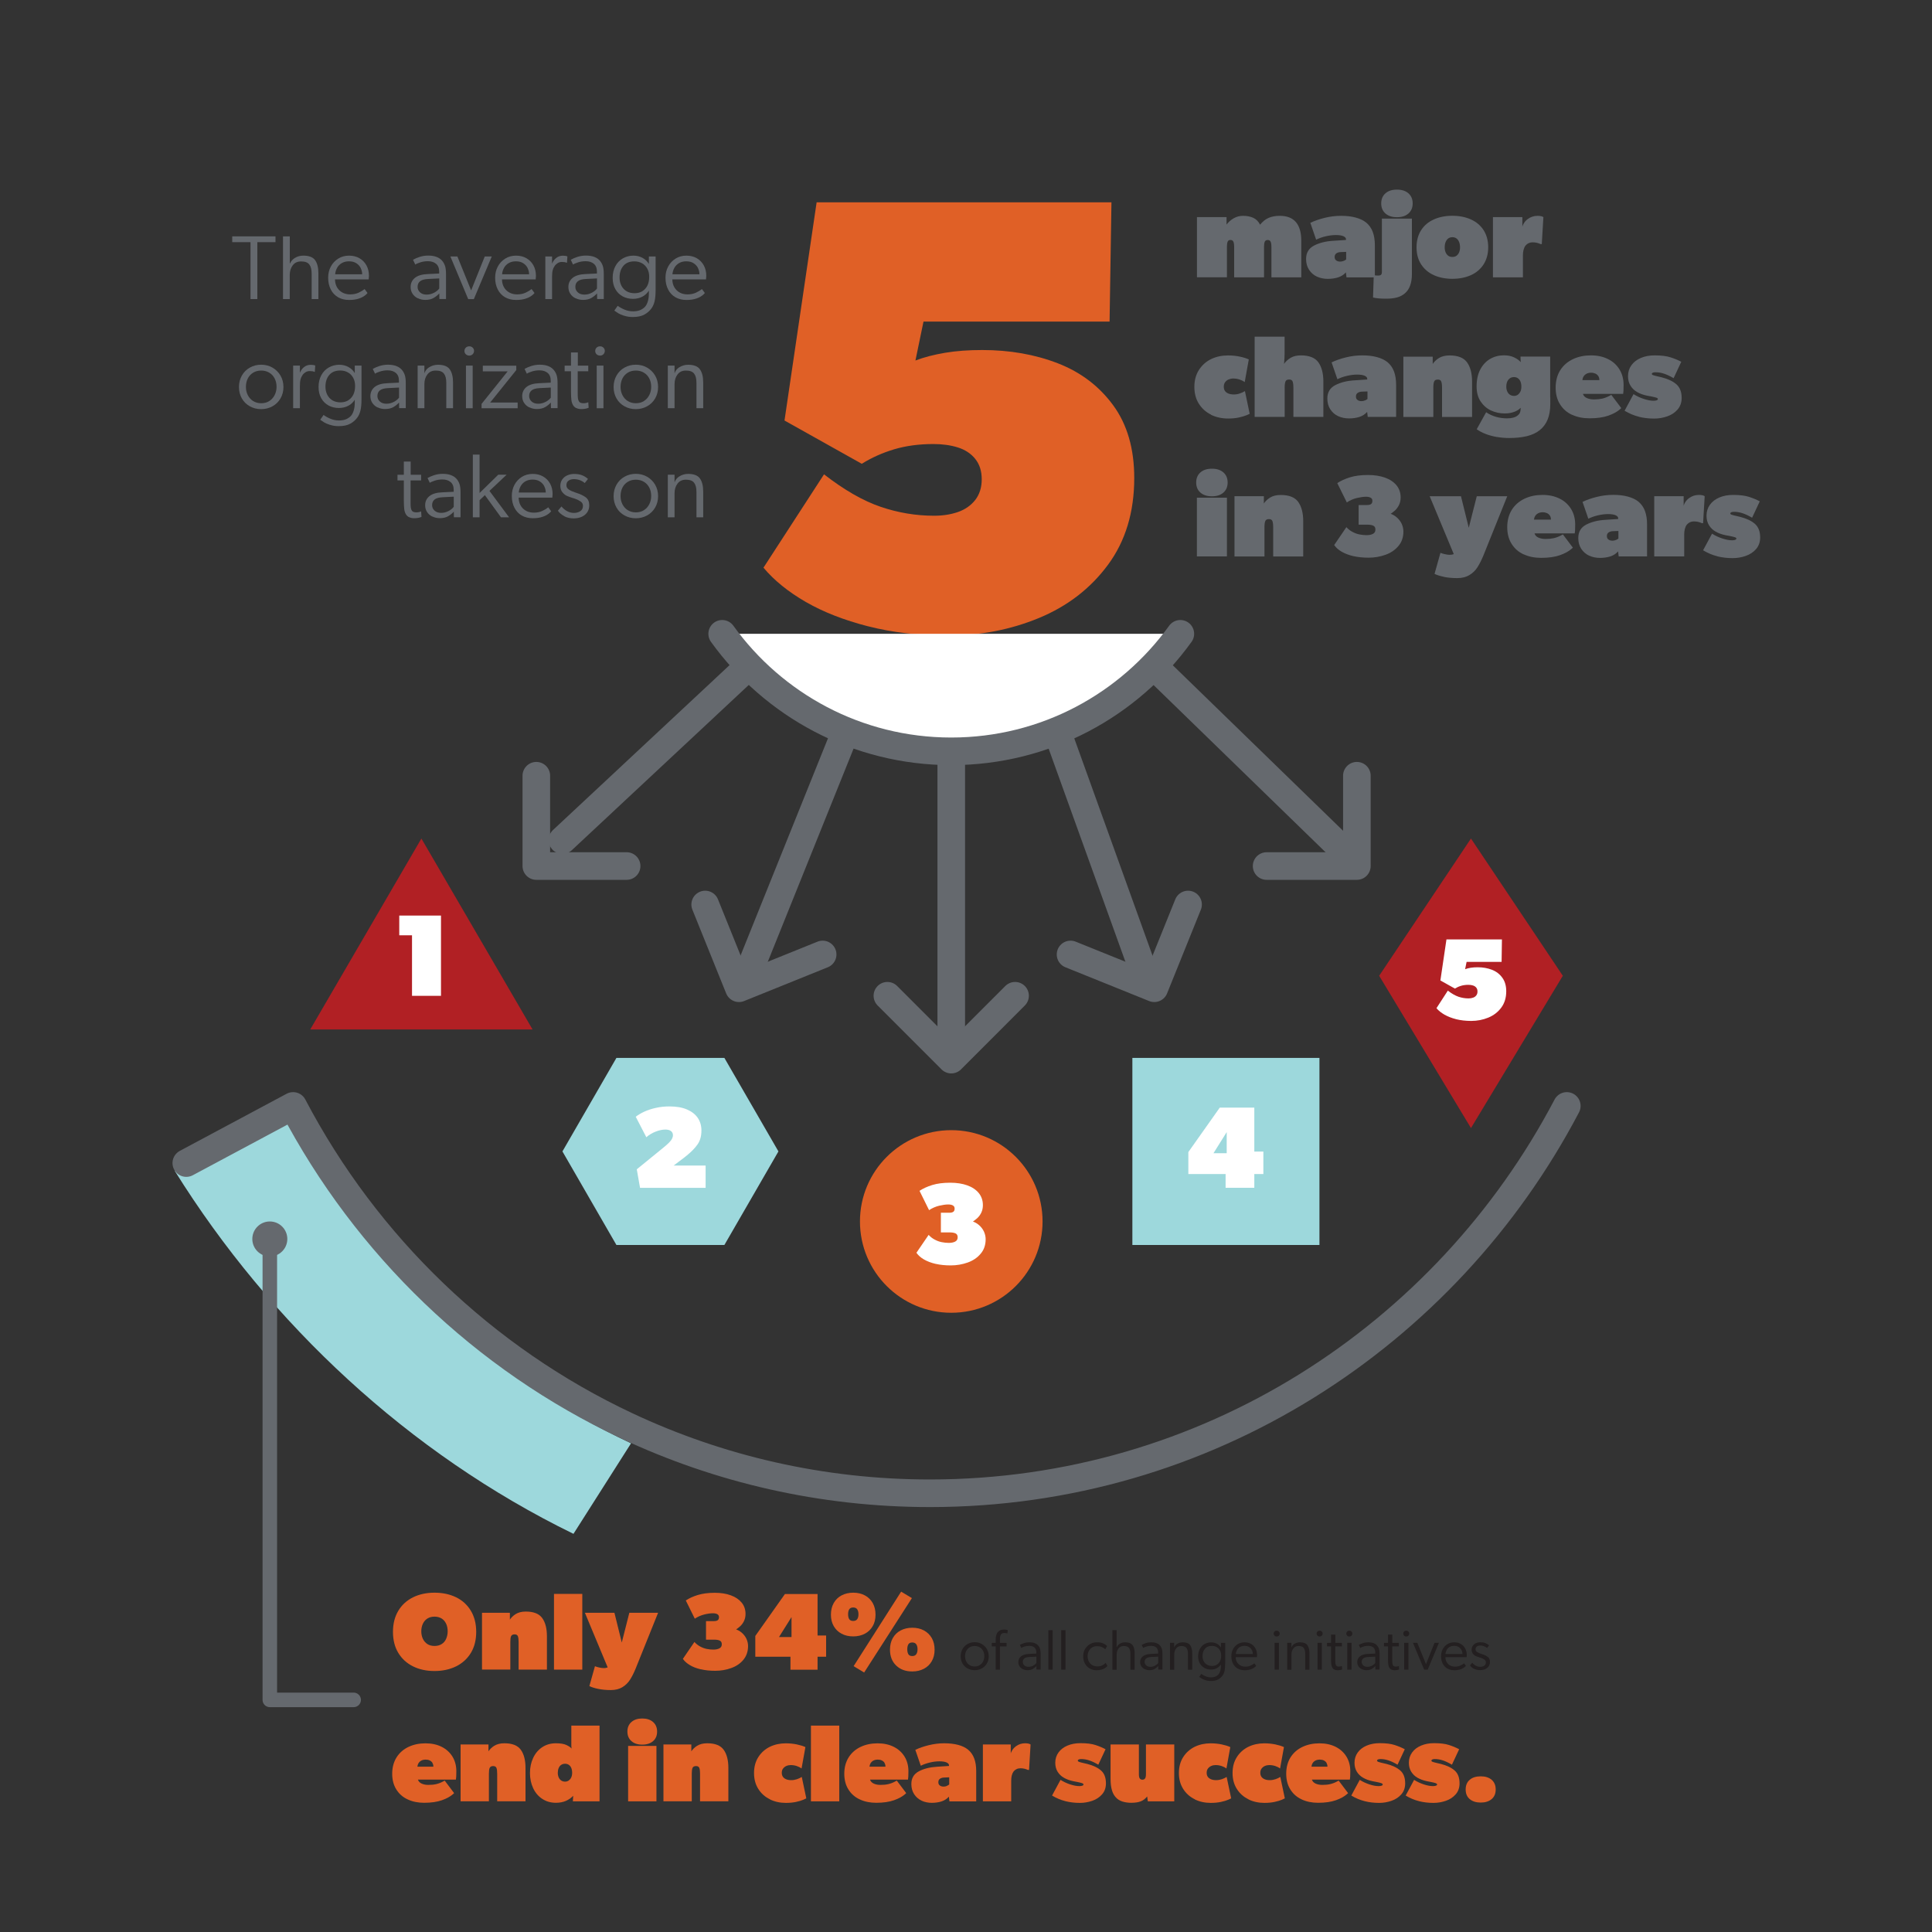 <?xml version="1.0" encoding="UTF-8"?><svg id="Layer_1" xmlns="http://www.w3.org/2000/svg" viewBox="0 0 350 350"><rect x="0" y="0" width="350" height="350" fill="#333333" stroke="none"/><defs><style>.cls-1{fill:#231f20;}.cls-2,.cls-3{fill:none;}.cls-2,.cls-3,.cls-4{stroke:#65696e;stroke-linecap:round;stroke-linejoin:round;}.cls-2,.cls-4{stroke-width:5px;}.cls-3{stroke-width:2.63px;}.cls-5{fill:#e06026;}.cls-6{fill:#65696e;}.cls-7,.cls-4{fill:#fff;}.cls-8{fill:#b12024;}.cls-9{fill:#9dd8dc;}</style></defs><path class="cls-9" d="M114.32,261.47c-26.78-12.58-48.81-33.76-62.6-60.04l-20.04,10.72c17.27,27.7,42.39,51.17,72.21,65.72l10.43-16.4Z"/><rect class="cls-9" x="205.14" y="191.65" width="33.89" height="33.89"/><polygon class="cls-8" points="266.48 151.91 249.85 176.77 266.48 204.36 283.12 176.77 266.48 151.91"/><polygon class="cls-8" points="96.48 186.5 56.2 186.5 76.34 151.91 96.48 186.5"/><circle class="cls-5" cx="172.33" cy="221.28" r="16.54"/><polygon class="cls-9" points="131.23 225.54 111.67 225.54 101.89 208.59 111.67 191.65 131.23 191.65 141.02 208.59 131.23 225.54"/><line class="cls-2" x1="172.33" y1="186.17" x2="172.33" y2="137.01"/><line class="cls-2" x1="207" y1="175.52" x2="191.91" y2="133.63"/><line class="cls-2" x1="242.14" y1="152.85" x2="209.65" y2="121.27"/><line class="cls-2" x1="135.88" y1="175.52" x2="152.74" y2="133.63"/><line class="cls-2" x1="101.89" y1="152.19" x2="135" y2="121.27"/><path class="cls-5" d="M157.29,113.47c-4.37-1.12-8.14-2.59-11.31-4.42-3.17-1.83-5.73-3.9-7.67-6.21l10.97-16.91c3.66,2.84,7.07,4.8,10.25,5.88,3.17,1.08,6.4,1.62,9.69,1.62,1.57,0,3-.22,4.31-.67,1.3-.45,2.35-1.18,3.14-2.18.78-1.01,1.18-2.26,1.18-3.75s-.39-2.72-1.18-3.7c-.78-.97-1.83-1.66-3.14-2.07-1.31-.41-2.78-.62-4.42-.62-2.61,0-4.98.32-7.11.95-2.13.64-4.09,1.51-5.88,2.63l-14-7.84,5.82-39.53h53.41l-.34,21.61h-33.71l-1.46,7.05c1.57-.6,3.36-1.06,5.37-1.4s4.26-.5,6.72-.5c5,0,9.57.8,13.72,2.41,4.14,1.61,7.48,4.14,10.02,7.61,2.54,3.47,3.81,7.86,3.81,13.16,0,6.2-1.59,11.44-4.76,15.73-3.17,4.29-7.34,7.5-12.49,9.63-5.15,2.13-10.64,3.19-16.46,3.19-5.3,0-10.13-.56-14.5-1.68Z"/><path class="cls-6" d="M216.85,39.33h5.35v1.35c.35-.46.78-.84,1.3-1.14.51-.29,1.07-.44,1.67-.44.72,0,1.33.12,1.85.35.52.23.94.65,1.26,1.25.45-.56.96-.97,1.52-1.22s1.24-.38,2.04-.38c1.31,0,2.28.38,2.93,1.14.65.76.97,1.89.97,3.39v6.61h-5.41v-5.46c0-.48-.05-.81-.15-1.01-.1-.2-.27-.29-.53-.29s-.42.1-.52.29c-.09.2-.14.51-.14.93v5.54h-5.41v-5.46c0-.46-.05-.8-.14-1-.09-.2-.27-.31-.54-.31-.24,0-.4.1-.49.29-.09.2-.14.51-.14.93v5.54h-5.43v-10.91Z"/><path class="cls-6" d="M238.57,50.11c-.59-.27-1.06-.69-1.42-1.23-.36-.55-.54-1.2-.54-1.96,0-1.11.47-1.92,1.42-2.42s2.12-.8,3.53-.88l2.28-.15v-.13c0-.22-.16-.41-.47-.55-.32-.14-.77-.21-1.36-.21s-1.21.08-1.85.23c-.65.15-1.22.36-1.73.61l-1.05-3.05c.72-.35,1.57-.65,2.57-.9,1-.25,1.99-.37,2.99-.37s1.88.1,2.65.31,1.41.51,1.92.92c.53.45.93,1.01,1.18,1.69s.38,1.48.38,2.42v5.81h-5.14l-.11-.91c-.37.42-.83.72-1.4.91-.57.18-1.2.27-1.89.27s-1.37-.14-1.96-.41ZM243.44,47.26c.2-.09.35-.18.43-.26v-1.37l-1.03.04c-.29.01-.54.09-.75.23-.2.14-.31.36-.31.65s.09.49.29.63c.19.14.43.21.73.21.22,0,.44-.05.64-.14Z"/><path class="cls-6" d="M248.74,53.91l.13-4.07c.18.06.44.08.78.08.13,0,.24-.01.35-.04.11-.03.19-.09.25-.18.06-.09.09-.21.09-.37v-9.73h5.44v10.03c0,.8-.1,1.49-.31,2.07-.2.58-.52,1.06-.96,1.44-.41.35-.89.6-1.44.75s-1.22.22-1.99.22c-.98,0-1.76-.07-2.34-.21ZM250.99,38.68c-.51-.45-.77-1.06-.77-1.83s.26-1.38.77-1.83c.51-.45,1.2-.67,2.08-.67s1.56.22,2.08.67c.51.45.77,1.06.77,1.83s-.26,1.38-.77,1.83c-.51.45-1.2.67-2.08.67s-1.56-.22-2.08-.67Z"/><path class="cls-6" d="M259.76,49.85c-.98-.44-1.75-1.1-2.31-1.96-.56-.86-.83-1.89-.83-3.09s.28-2.24.83-3.1c.55-.86,1.32-1.51,2.31-1.95.98-.44,2.1-.66,3.35-.66s2.37.22,3.35.66c.98.44,1.75,1.09,2.31,1.95.55.86.83,1.89.83,3.1s-.28,2.22-.83,3.09c-.56.86-1.32,1.52-2.31,1.96-.98.44-2.1.66-3.35.66s-2.37-.22-3.35-.66ZM263.86,46.33c.2-.15.36-.35.47-.61.11-.26.17-.56.17-.9,0-.38-.06-.71-.17-.98-.11-.27-.27-.49-.47-.64-.2-.15-.45-.23-.75-.23s-.54.08-.75.23c-.2.15-.36.37-.47.64s-.17.6-.17.98c0,.34.06.64.17.9s.27.46.47.61c.2.15.45.22.75.22s.54-.07.75-.22Z"/><path class="cls-6" d="M270.46,39.33h5.33v1.94l-.08.02c.18-.69.54-1.23,1.06-1.61.53-.39,1.12-.58,1.78-.58.48,0,.83.08,1.05.23l-.29,4.89h-.21c-.46-.21-.93-.32-1.41-.32-.29,0-.55.05-.77.16-.22.1-.4.25-.56.43-.16.21-.27.46-.35.76s-.12.62-.12.99v4h-5.43v-10.91Z"/><path class="cls-6" d="M219.4,75.12c-.93-.45-1.66-1.11-2.21-1.97-.55-.86-.82-1.89-.82-3.06s.27-2.2.82-3.06,1.28-1.52,2.2-1.97c.92-.45,1.94-.67,3.07-.67.76,0,1.47.07,2.13.21.66.14,1.21.31,1.64.51l-.74,4.11c-.27-.2-.58-.35-.94-.47-.36-.12-.74-.18-1.15-.18-.29,0-.57.06-.83.17-.26.11-.47.28-.63.5-.16.22-.24.49-.24.81s.07.57.21.77c.14.2.35.36.62.47.27.11.61.17,1,.17.37,0,.72-.06,1.07-.18.35-.12.66-.26.93-.43l.86,4.11s-.18.1-.54.25c-.36.15-.83.29-1.41.42-.58.13-1.24.19-1.97.19-1.12,0-2.15-.23-3.08-.67Z"/><path class="cls-6" d="M227.28,60.99h5.44v3.01c0,.27-.01.57-.03.91-.02.34-.05.67-.07,1.01.31-.45.71-.82,1.21-1.11.5-.29,1.11-.43,1.84-.43,1.5,0,2.56.42,3.16,1.25.6.84.91,2,.91,3.49v6.4h-5.43v-5.29c0-.51-.05-.88-.14-1.12-.09-.24-.3-.36-.62-.36-.35,0-.58.12-.67.35-.1.23-.15.61-.15,1.13v5.29h-5.44v-14.54Z"/><path class="cls-6" d="M242.42,75.39c-.59-.27-1.06-.69-1.42-1.23-.36-.55-.54-1.2-.54-1.96,0-1.11.47-1.92,1.42-2.42s2.12-.8,3.53-.88l2.28-.15v-.13c0-.22-.16-.41-.47-.55-.32-.14-.77-.21-1.36-.21s-1.21.08-1.85.23c-.65.15-1.22.36-1.73.61l-1.05-3.05c.72-.35,1.57-.65,2.57-.9,1-.25,1.99-.37,2.99-.37s1.88.1,2.65.31,1.41.51,1.92.92c.53.45.93,1.01,1.18,1.69s.38,1.48.38,2.42v5.81h-5.14l-.11-.91c-.37.42-.83.72-1.4.91-.57.18-1.2.27-1.89.27s-1.37-.14-1.96-.41ZM247.3,72.54c.2-.09.35-.18.43-.26v-1.37l-1.03.04c-.29.01-.54.09-.75.23-.2.14-.31.36-.31.65s.09.49.29.63c.19.14.43.21.73.21.22,0,.44-.05.64-.14Z"/><path class="cls-6" d="M254.22,64.61h5.33v1.56l-.1-.08c.29-.49.7-.9,1.21-1.22s1.16-.48,1.95-.48c1.5,0,2.56.42,3.16,1.25.6.84.91,2,.91,3.49v6.4h-5.44v-5.29c0-.51-.05-.88-.14-1.12-.09-.24-.3-.36-.62-.36-.35,0-.58.12-.67.35-.1.23-.15.61-.15,1.13v5.29h-5.43v-10.91Z"/><path class="cls-6" d="M270.12,74.37c-.77-.36-1.4-.91-1.89-1.64s-.73-1.65-.73-2.73c0-1.19.22-2.22.67-3.07.45-.85,1.05-1.49,1.8-1.92.75-.43,1.58-.64,2.48-.64.7,0,1.32.12,1.84.37.53.25.93.54,1.21.87-.01-.15-.02-.31-.03-.46,0-.15-.01-.29-.01-.42v-.13h5.37v8.17l-5.16.82c-.21.39-.6.71-1.17.95-.57.24-1.2.36-1.91.36-.88,0-1.71-.18-2.49-.54ZM271.18,79.17c-.73-.13-1.41-.31-2.03-.55-.63-.24-1.17-.53-1.63-.86l1.71-3.08c.53.37,1.12.64,1.77.83.65.19,1.32.28,2.02.28.41,0,.77-.04,1.08-.12.32-.08.6-.21.85-.41.18-.14.32-.31.4-.5.08-.19.13-.43.13-.73v-1.16l5.37-.86v1.16c0,1.11-.16,2.05-.48,2.83s-.79,1.41-1.41,1.91c-.63.51-1.41.87-2.33,1.1-.92.22-1.99.34-3.21.34-.76,0-1.5-.06-2.23-.19ZM274.92,71.54c.2-.13.37-.32.5-.57s.19-.56.19-.93-.06-.7-.18-.96c-.12-.26-.28-.45-.48-.58-.2-.13-.43-.19-.68-.19-.42,0-.76.16-1.01.47s-.38.73-.38,1.25c0,.34.06.64.18.9.12.26.28.46.5.59.21.13.45.2.72.2.24,0,.46-.06.66-.19Z"/><path class="cls-6" d="M284.79,75.15c-.93-.43-1.65-1.06-2.18-1.91-.53-.84-.79-1.85-.79-3.03s.28-2.27.84-3.15c.56-.88,1.33-1.54,2.3-2,.97-.46,2.05-.68,3.24-.68s2.19.22,3.09.66,1.59,1.07,2.09,1.88c.5.81.75,1.75.75,2.83,0,.84-.03,1.38-.08,1.6h-7.29c.11.35.35.61.73.77.37.16.8.24,1.27.24.55,0,1.04-.05,1.46-.14.43-.09.87-.26,1.34-.5l.34-.19,1.81,2.4-.23.21c-.51.45-1.21.84-2.12,1.16-.91.32-2.04.48-3.4.48-1.18,0-2.23-.21-3.16-.64ZM289.55,68.14c-.13-.2-.3-.36-.53-.46s-.48-.16-.78-.16-.58.06-.81.18c-.23.12-.41.28-.54.48-.13.2-.2.43-.23.68h3.08c0-.28-.06-.52-.19-.73Z"/><path class="cls-6" d="M296.88,75.49c-.88-.22-1.74-.58-2.57-1.08l1.62-3.01c.6.38,1.23.67,1.89.88s1.23.32,1.74.32c.24,0,.43-.03.57-.08.14-.06.21-.13.21-.23s-.08-.18-.25-.24c-.17-.06-.5-.14-.99-.24l-.34-.06-.42-.08c-.66-.14-1.24-.35-1.75-.64-.51-.29-.91-.67-1.21-1.16-.3-.48-.45-1.06-.45-1.72,0-.76.21-1.42.62-1.99s.99-1.01,1.72-1.32c.73-.31,1.56-.46,2.49-.46,1.19,0,2.15.12,2.86.35.72.23,1.37.5,1.96.81l-1.39,2.97c-.65-.38-1.23-.65-1.75-.82-.52-.17-1.03-.25-1.54-.25-.21,0-.37.03-.49.08-.11.06-.17.13-.17.21,0,.1.08.18.25.24.17.06.53.16,1.09.28l.46.11c1.15.29,2.04.72,2.67,1.27.62.56.94,1.37.94,2.45,0,.84-.25,1.54-.74,2.11-.49.56-1.12.98-1.88,1.24-.76.27-1.55.4-2.38.4-.97,0-1.9-.11-2.78-.33Z"/><path class="cls-6" d="M217.47,89.24c-.51-.45-.77-1.06-.77-1.83s.26-1.38.77-1.83c.51-.45,1.2-.67,2.08-.67s1.56.22,2.08.67c.51.45.77,1.06.77,1.83s-.26,1.38-.77,1.83c-.51.45-1.2.67-2.08.67s-1.56-.22-2.08-.67ZM216.83,90.16h5.44v10.64h-5.44v-10.64Z"/><path class="cls-6" d="M223.63,89.89h5.33v1.56l-.1-.08c.29-.49.7-.9,1.21-1.22s1.16-.48,1.95-.48c1.5,0,2.56.42,3.16,1.25.6.84.91,2,.91,3.49v6.4h-5.44v-5.29c0-.51-.05-.88-.14-1.12-.09-.24-.3-.36-.62-.36-.35,0-.58.12-.67.35-.1.23-.15.61-.15,1.13v5.29h-5.43v-10.91Z"/><path class="cls-6" d="M245.17,100.75c-.82-.19-1.52-.46-2.11-.8s-1.04-.75-1.36-1.21l2.21-3.24c.34.37.71.66,1.13.87.41.22.83.37,1.25.45.42.08.84.13,1.26.13.49,0,.88-.08,1.18-.24s.44-.42.44-.77-.12-.57-.37-.7c-.25-.13-.61-.19-1.11-.19h-1.56v-3.56h1.52c.34,0,.58-.06.74-.18.15-.12.23-.31.23-.58s-.1-.44-.31-.56c-.2-.12-.49-.18-.85-.18-.46,0-1.01.08-1.65.23-.64.15-1.25.42-1.82.8l-1.73-3.5c.63-.42,1.4-.77,2.3-1.05s1.99-.42,3.27-.42c1.17,0,2.19.16,3.09.48.89.32,1.58.79,2.08,1.4.49.61.74,1.34.74,2.18,0,.49-.09.94-.28,1.34s-.44.75-.76,1.04c-.32.29-.67.55-1.06.76v-.27c.53.15,1,.4,1.39.74.39.34.69.73.9,1.18.2.45.31.91.31,1.39,0,1.04-.3,1.92-.91,2.63-.6.72-1.39,1.25-2.35,1.59-.96.34-1.98.52-3.06.52-1,0-1.91-.1-2.73-.28Z"/><path class="cls-6" d="M261.59,104.5c-.72-.15-1.29-.33-1.71-.54l1.07-3.81c.2.08.46.17.79.24s.61.12.85.12c.17,0,.31-.01.42-.03s.19-.04.24-.06.08-.03.09-.03l.02-.02-4.36-10.47h5.67l1.41,5.71,1.45-5.71h5.52l-4.32,10.74c-.35.84-.71,1.55-1.08,2.13-.37.58-.86,1.05-1.45,1.41-.6.36-1.33.55-2.2.55s-1.71-.07-2.42-.22Z"/><path class="cls-6" d="M276.02,100.43c-.93-.43-1.65-1.06-2.18-1.91-.53-.84-.79-1.85-.79-3.03s.28-2.27.84-3.15c.56-.88,1.33-1.54,2.3-2,.97-.46,2.05-.68,3.24-.68s2.19.22,3.09.66,1.59,1.07,2.09,1.88c.5.81.75,1.75.75,2.83,0,.84-.03,1.38-.08,1.6h-7.29c.11.35.35.61.73.77.37.16.8.24,1.27.24.55,0,1.04-.05,1.46-.14.43-.09.87-.26,1.34-.5l.34-.19,1.81,2.4-.23.21c-.51.45-1.21.84-2.12,1.16-.91.32-2.04.48-3.4.48-1.18,0-2.23-.21-3.16-.64ZM280.78,93.42c-.13-.2-.3-.36-.53-.46s-.48-.16-.78-.16-.58.06-.81.18c-.23.12-.41.28-.54.48-.13.2-.2.43-.23.68h3.08c0-.28-.06-.52-.19-.73Z"/><path class="cls-6" d="M287.88,100.66c-.59-.27-1.06-.69-1.42-1.23-.36-.55-.54-1.2-.54-1.96,0-1.11.47-1.92,1.42-2.42s2.12-.8,3.53-.88l2.28-.15v-.13c0-.22-.16-.41-.47-.55-.32-.14-.77-.21-1.36-.21s-1.21.08-1.85.23c-.65.15-1.22.36-1.73.61l-1.05-3.05c.72-.35,1.57-.65,2.57-.9,1-.25,1.99-.37,2.99-.37s1.88.1,2.65.31,1.41.51,1.92.92c.53.45.93,1.01,1.18,1.69s.38,1.48.38,2.42v5.81h-5.14l-.11-.91c-.37.42-.83.72-1.4.91-.57.18-1.2.27-1.89.27s-1.37-.14-1.96-.41ZM292.76,97.82c.2-.09.35-.18.43-.26v-1.37l-1.03.04c-.29.01-.54.09-.75.23-.2.14-.31.36-.31.65s.09.49.29.63c.19.14.43.21.73.21.22,0,.44-.05.64-.14Z"/><path class="cls-6" d="M299.68,89.89h5.33v1.94l-.08.02c.18-.69.54-1.23,1.06-1.61.53-.39,1.12-.58,1.78-.58.48,0,.83.08,1.05.23l-.29,4.89h-.21c-.46-.21-.93-.32-1.41-.32-.29,0-.55.05-.77.16-.22.1-.4.25-.56.43-.16.21-.27.46-.35.76s-.12.62-.12.99v4h-5.43v-10.91Z"/><path class="cls-6" d="M311.1,100.77c-.88-.22-1.74-.58-2.57-1.08l1.62-3.01c.6.38,1.23.67,1.89.88s1.23.32,1.74.32c.24,0,.43-.03.57-.08.14-.06.21-.13.21-.23s-.08-.18-.25-.24c-.17-.06-.5-.14-.99-.24l-.34-.06-.42-.08c-.66-.14-1.24-.35-1.75-.64-.51-.29-.91-.67-1.21-1.16-.3-.48-.45-1.06-.45-1.72,0-.76.21-1.42.62-1.99s.99-1.01,1.72-1.32c.73-.31,1.56-.46,2.49-.46,1.19,0,2.15.12,2.86.35.72.23,1.37.5,1.96.81l-1.39,2.97c-.65-.38-1.23-.65-1.75-.82-.52-.17-1.03-.25-1.54-.25-.21,0-.37.03-.49.08-.11.06-.17.13-.17.21,0,.1.08.18.25.24.17.06.53.16,1.09.28l.46.11c1.15.29,2.04.72,2.67,1.27.62.56.94,1.37.94,2.45,0,.84-.25,1.54-.74,2.11-.49.56-1.12.98-1.88,1.24-.76.27-1.55.4-2.38.4-.97,0-1.9-.11-2.78-.33Z"/><path class="cls-5" d="M74.81,301.87c-1.13-.56-2.02-1.38-2.66-2.44s-.96-2.33-.96-3.8.32-2.74.96-3.81c.64-1.07,1.53-1.88,2.67-2.45,1.14-.56,2.44-.84,3.9-.84s2.78.28,3.92.84c1.14.56,2.03,1.38,2.67,2.45.64,1.07.96,2.34.96,3.81s-.32,2.74-.96,3.8c-.64,1.06-1.53,1.87-2.67,2.44-1.14.56-2.45.85-3.92.85s-2.77-.28-3.91-.85ZM80.01,297.84c.36-.22.63-.54.81-.95s.28-.86.28-1.36-.09-.98-.28-1.38c-.19-.4-.46-.72-.81-.94s-.79-.34-1.29-.34-.93.11-1.29.34-.63.54-.82.94c-.19.41-.29.87-.29,1.38s.1.96.29,1.36c.19.4.47.72.82.95s.79.34,1.29.34.93-.11,1.29-.34Z"/><path class="cls-5" d="M87.34,292.17h5.03v1.47l-.1-.08c.28-.46.66-.85,1.14-1.15s1.1-.46,1.84-.46c1.42,0,2.41.39,2.98,1.18.57.79.85,1.89.85,3.29v6.04h-5.13v-4.99c0-.48-.04-.83-.13-1.05-.09-.22-.28-.34-.59-.34-.33,0-.54.11-.64.33s-.14.57-.14,1.06v4.99h-5.13v-10.3Z"/><path class="cls-5" d="M100.36,288.75h5.13v13.72h-5.13v-13.72Z"/><path class="cls-5" d="M108.38,305.96c-.68-.14-1.21-.31-1.61-.51l1.01-3.6c.19.08.43.16.75.23.31.07.58.11.81.11.16,0,.29,0,.4-.03s.18-.04.23-.06c.05-.02.08-.03.09-.03l.02-.02-4.12-9.88h5.35l1.33,5.39,1.37-5.39h5.21l-4.08,10.14c-.33.8-.67,1.46-1.02,2.01-.35.54-.81.99-1.37,1.33-.56.34-1.26.52-2.08.52s-1.61-.07-2.29-.21Z"/><path class="cls-5" d="M126.98,302.42c-.78-.18-1.44-.43-1.99-.76-.55-.32-.98-.71-1.28-1.14l2.09-3.06c.32.35.67.62,1.06.83.39.21.79.35,1.18.43.4.08.8.12,1.19.12.46,0,.83-.08,1.11-.23s.42-.39.42-.73-.12-.54-.35-.66c-.23-.12-.58-.18-1.04-.18h-1.47v-3.36h1.43c.32,0,.55-.06.7-.17.15-.11.22-.29.22-.55,0-.24-.1-.41-.29-.53-.19-.11-.46-.17-.81-.17-.44,0-.96.07-1.56.22-.6.15-1.18.4-1.72.76l-1.63-3.3c.6-.4,1.32-.73,2.17-.99.85-.26,1.88-.4,3.08-.4,1.1,0,2.07.15,2.91.46.84.3,1.49.75,1.96,1.32s.7,1.26.7,2.06c0,.46-.09.88-.27,1.26-.18.38-.42.71-.72.98-.3.28-.63.52-1,.71v-.26c.5.15.94.38,1.31.7s.65.69.85,1.11c.19.43.29.86.29,1.31,0,.98-.29,1.81-.85,2.49s-1.31,1.18-2.22,1.5c-.91.33-1.87.49-2.89.49-.94,0-1.8-.09-2.57-.27Z"/><path class="cls-5" d="M143.19,300.13h-6.36v-3.76l5.37-7.6h5.91v7.52h1.55v3.84h-1.55v2.35h-4.91v-2.35ZM143.39,296.57v-3.62l-2.27,3.62h2.27Z"/><path class="cls-5" d="M152.46,295.96c-.61-.32-1.08-.78-1.42-1.37-.34-.59-.51-1.28-.51-2.08s.17-1.51.51-2.11c.34-.6.81-1.06,1.42-1.38.61-.32,1.31-.49,2.11-.49s1.5.16,2.11.49c.61.32,1.08.79,1.42,1.38.34.6.51,1.3.51,2.11s-.17,1.49-.51,2.08c-.34.59-.81,1.05-1.42,1.37-.61.32-1.31.49-2.11.49s-1.5-.16-2.11-.49ZM155.3,293.32c.15-.22.22-.51.22-.88s-.08-.69-.23-.9c-.15-.22-.39-.33-.73-.33s-.57.11-.71.33-.21.52-.21.9.07.68.21.89c.14.21.37.32.71.32s.59-.11.74-.33ZM154.64,301.84l8.61-13.5,1.95,1.17-8.65,13.48-1.91-1.15ZM162.34,301.72c-.74-.72-1.11-1.67-1.11-2.86,0-.81.17-1.51.51-2.11.34-.6.81-1.06,1.42-1.38.61-.32,1.31-.49,2.11-.49s1.5.16,2.11.49c.61.33,1.08.79,1.42,1.38s.51,1.3.51,2.11-.17,1.49-.51,2.08-.81,1.05-1.42,1.37-1.31.49-2.11.49c-1.21,0-2.18-.36-2.92-1.07ZM165.99,299.68c.15-.22.23-.52.23-.9s-.08-.69-.23-.9c-.15-.22-.4-.33-.73-.33s-.56.11-.7.33c-.13.22-.2.52-.2.9s.07.69.2.9c.13.22.36.33.7.33s.57-.11.73-.33Z"/><path class="cls-1" d="M175.28,302.25c-.39-.21-.69-.51-.91-.89-.22-.38-.33-.82-.33-1.31s.11-.92.33-1.31c.22-.39.53-.69.91-.91.39-.22.81-.33,1.29-.33s.9.11,1.29.33c.39.22.69.52.92.91.22.39.34.82.34,1.31s-.11.93-.34,1.31c-.23.38-.53.68-.92.89-.39.21-.82.32-1.29.32s-.9-.11-1.29-.32ZM177.49,301.65c.26-.16.47-.39.61-.67.14-.28.22-.6.22-.94s-.07-.67-.21-.95-.35-.5-.61-.66c-.27-.16-.58-.24-.93-.24s-.66.08-.92.24-.46.38-.61.66-.21.6-.21.95.07.66.21.94c.14.29.34.51.61.67.26.17.57.25.92.25s.66-.08.92-.25Z"/><path class="cls-1" d="M180.38,298.26h-.71v-.64h.71v-.57c0-.32.03-.59.1-.83.07-.23.17-.43.31-.58.12-.14.27-.24.45-.32s.39-.11.62-.11c.17,0,.33.01.46.04.13.03.22.04.25.06l-.07.6c-.19-.05-.37-.08-.54-.08-.32,0-.54.1-.65.3-.11.21-.16.49-.16.87v.62h1.2v.64h-1.2v4.21h-.77v-4.21Z"/><path class="cls-1" d="M185.31,302.39c-.26-.12-.46-.3-.61-.52s-.22-.48-.22-.77c0-.43.16-.77.49-1.04.32-.26.81-.41,1.45-.44l1.32-.06v-.22c0-.39-.12-.69-.35-.89-.23-.2-.55-.29-.93-.29-.31,0-.6.04-.87.13s-.46.17-.57.25l-.26-.55c.21-.12.47-.23.77-.33.3-.1.62-.14.96-.14.37,0,.68.05.93.14.26.1.46.23.62.4.16.17.28.38.36.61.08.24.12.55.12.94v2.85h-.76v-.64c-.18.19-.39.37-.64.52s-.57.23-.96.23c-.3,0-.58-.06-.84-.19ZM187.16,301.75c.26-.14.46-.3.59-.48v-1.15l-1.26.06c-.43.02-.74.11-.92.26-.19.16-.28.37-.28.64,0,.25.1.46.29.63.19.17.44.25.74.25s.59-.07.85-.21Z"/><path class="cls-1" d="M189.92,295.32h.77v7.15h-.77v-7.15Z"/><path class="cls-1" d="M192.25,295.32h.77v7.15h-.77v-7.15Z"/><path class="cls-1" d="M197.44,302.28c-.37-.21-.66-.5-.88-.88-.22-.38-.33-.83-.33-1.35s.11-.94.34-1.32c.23-.38.53-.68.91-.89.38-.21.78-.32,1.21-.32.48,0,.85.06,1.13.18.28.12.52.28.75.48l-.34.6c-.19-.17-.4-.31-.63-.41-.24-.1-.53-.15-.87-.15-.32,0-.6.07-.86.22-.26.15-.46.36-.61.64-.15.28-.23.6-.23.96s.08.69.23.97c.15.28.36.5.63.65s.57.23.91.23.62-.06.88-.19.46-.28.61-.46l.33.56c-.1.14-.25.27-.42.38-.18.12-.4.21-.66.29-.26.07-.56.11-.88.11-.44,0-.85-.1-1.21-.3Z"/><path class="cls-1" d="M201.52,295.32h.77v3.08h.03c.11-.26.3-.47.58-.64.28-.16.59-.24.93-.24.65,0,1.1.17,1.35.52s.37.84.37,1.49v2.95h-.77v-2.89c0-.47-.09-.82-.27-1.05-.18-.23-.49-.35-.92-.35s-.74.15-.96.45c-.23.3-.34.67-.34,1.11v2.74h-.77v-7.15Z"/><path class="cls-1" d="M207.38,302.39c-.26-.12-.46-.3-.61-.52s-.22-.48-.22-.77c0-.43.16-.77.49-1.04.32-.26.81-.41,1.45-.44l1.32-.06v-.22c0-.39-.12-.69-.35-.89-.23-.2-.55-.29-.93-.29-.31,0-.6.04-.87.13s-.46.17-.57.25l-.26-.55c.21-.12.47-.23.77-.33.3-.1.62-.14.96-.14.37,0,.68.05.93.14.26.1.46.23.62.4.16.17.28.38.36.61.08.24.12.55.12.94v2.85h-.76v-.64c-.18.19-.39.37-.64.52s-.57.23-.96.23c-.3,0-.58-.06-.84-.19ZM209.23,301.75c.26-.14.46-.3.59-.48v-1.15l-1.26.06c-.43.02-.74.11-.92.26-.19.16-.28.37-.28.64,0,.25.1.46.29.63.19.17.44.25.74.25s.59-.07.85-.21Z"/><path class="cls-1" d="M211.94,297.61h.77v1.1h-.05c.06-.39.25-.68.56-.89.31-.2.66-.3,1.04-.3.65,0,1.1.17,1.35.52s.37.84.37,1.49v2.95h-.77v-2.89c0-.47-.09-.82-.27-1.05-.18-.23-.49-.35-.92-.35s-.74.15-.96.45c-.23.3-.34.67-.34,1.11v2.74h-.77v-4.86Z"/><path class="cls-1" d="M218.2,302.16c-.35-.19-.63-.46-.84-.82-.21-.36-.31-.79-.31-1.29s.11-.96.32-1.34c.21-.38.5-.68.85-.88.36-.2.76-.3,1.19-.3.37,0,.71.08,1.03.24.31.16.55.39.73.68h.02v-.83h.77v3.72l-.76.16c-.19.3-.44.54-.75.7-.31.17-.67.25-1.08.25-.43,0-.82-.09-1.17-.28ZM218.35,304.37c-.3-.1-.52-.2-.65-.28-.13-.08-.28-.18-.46-.3l.38-.55c.21.16.47.3.78.43.31.13.64.2.98.2s.63-.06.87-.17c.23-.12.41-.25.53-.41.12-.15.21-.35.29-.6.07-.25.11-.55.11-.9v-.5l.77-.05v.2c0,.53-.04.96-.11,1.28-.08.32-.19.59-.35.81-.2.28-.47.52-.8.71-.33.19-.78.29-1.33.29-.37,0-.7-.05-1-.16ZM220.43,301.58c.25-.15.45-.36.59-.64.14-.28.21-.61.21-1,0-.35-.07-.66-.21-.93-.14-.27-.34-.47-.6-.62-.26-.15-.55-.22-.88-.22-.55,0-.96.17-1.25.51-.29.34-.44.79-.44,1.34,0,.35.07.65.21.92.14.27.33.48.59.63s.56.23.91.23c.33,0,.62-.07.88-.22Z"/><path class="cls-1" d="M224.21,302.27c-.36-.21-.64-.5-.84-.89-.2-.38-.3-.83-.3-1.35,0-.46.1-.88.3-1.26.2-.38.48-.68.84-.91.36-.22.78-.34,1.25-.34.44,0,.83.1,1.18.29.34.2.61.47.8.82.19.35.29.75.29,1.19,0,.11-.01.25-.03.4h-3.84c0,.5.17.92.49,1.23.32.32.74.48,1.25.48.37,0,.69-.07.97-.2.28-.13.5-.26.65-.39l.02-.02.33.46-.13.14c-.23.21-.51.38-.83.49-.33.11-.71.17-1.13.17-.48,0-.9-.1-1.25-.31ZM226.79,298.94c-.11-.22-.27-.41-.5-.56-.23-.15-.51-.22-.85-.22-.31,0-.58.07-.81.2s-.41.32-.53.54-.2.47-.22.74h3.08c0-.24-.05-.47-.16-.7Z"/><path class="cls-1" d="M230.9,296.32c-.1-.1-.16-.23-.16-.38s.05-.28.16-.38c.1-.1.23-.15.39-.15s.28.05.38.15c.1.1.16.23.16.38,0,.15-.06.28-.16.38-.1.1-.23.15-.38.15-.16,0-.29-.05-.39-.15ZM230.91,297.61h.77v4.86h-.77v-4.86Z"/><path class="cls-1" d="M233.18,297.61h.77v1.1h-.05c.06-.39.25-.68.56-.89.31-.2.66-.3,1.04-.3.65,0,1.1.17,1.35.52s.37.84.37,1.49v2.95h-.77v-2.89c0-.47-.09-.82-.27-1.05-.18-.23-.49-.35-.92-.35s-.74.15-.96.45c-.23.3-.34.67-.34,1.11v2.74h-.77v-4.86Z"/><path class="cls-1" d="M238.68,296.32c-.1-.1-.16-.23-.16-.38s.05-.28.16-.38c.1-.1.23-.15.39-.15s.28.05.38.15c.1.1.16.23.16.38,0,.15-.06.28-.16.38-.1.1-.23.15-.38.15-.16,0-.29-.05-.39-.15ZM238.69,297.61h.77v4.86h-.77v-4.86Z"/><path class="cls-1" d="M241.73,302.46c-.16-.08-.28-.19-.36-.34-.1-.16-.16-.36-.19-.6s-.05-.54-.05-.92v-2.34h-.73v-.64h.73v-1.5h.78v1.5h1.19v.64h-1.2v2.5c0,.26,0,.46.03.6.02.14.06.27.13.37.04.06.11.11.19.14.09.03.19.05.31.05.19,0,.37-.04.54-.11l.04.62-.06.03c-.21.08-.47.12-.78.12-.21,0-.4-.04-.56-.12Z"/><path class="cls-1" d="M244.06,296.32c-.1-.1-.16-.23-.16-.38s.05-.28.16-.38c.1-.1.23-.15.39-.15s.28.05.38.15c.1.1.16.23.16.38,0,.15-.06.28-.16.38-.1.1-.23.15-.38.15-.16,0-.29-.05-.39-.15ZM244.07,297.61h.77v4.86h-.77v-4.86Z"/><path class="cls-1" d="M246.71,302.39c-.26-.12-.46-.3-.61-.52s-.22-.48-.22-.77c0-.43.16-.77.49-1.04.32-.26.81-.41,1.45-.44l1.32-.06v-.22c0-.39-.12-.69-.35-.89-.23-.2-.55-.29-.93-.29-.31,0-.6.04-.87.13s-.46.17-.57.25l-.26-.55c.21-.12.47-.23.77-.33.3-.1.62-.14.96-.14.37,0,.68.05.93.14.26.1.46.23.62.4.16.17.28.38.36.61.08.24.12.55.12.94v2.85h-.76v-.64c-.18.19-.39.37-.64.52s-.57.23-.96.23c-.3,0-.58-.06-.84-.19ZM248.55,301.75c.26-.14.46-.3.59-.48v-1.15l-1.26.06c-.43.02-.74.11-.92.26-.19.16-.28.37-.28.64,0,.25.1.46.29.63.19.17.44.25.74.25s.59-.07.85-.21Z"/><path class="cls-1" d="M252.05,302.46c-.16-.08-.28-.19-.36-.34-.1-.16-.16-.36-.19-.6s-.05-.54-.05-.92v-2.34h-.73v-.64h.73v-1.5h.78v1.5h1.19v.64h-1.2v2.5c0,.26,0,.46.03.6.02.14.06.27.13.37.04.06.11.11.19.14.09.03.19.05.31.05.19,0,.37-.04.54-.11l.04.62-.06.03c-.21.08-.47.12-.78.12-.21,0-.4-.04-.56-.12Z"/><path class="cls-1" d="M254.37,296.32c-.1-.1-.16-.23-.16-.38s.05-.28.16-.38c.1-.1.23-.15.39-.15s.28.05.38.15c.1.1.16.23.16.38,0,.15-.06.28-.16.38-.1.1-.23.15-.38.15-.16,0-.29-.05-.39-.15ZM254.38,297.61h.77v4.86h-.77v-4.86Z"/><path class="cls-1" d="M255.96,297.61h.8l1.57,3.87,1.55-3.87h.8l-2.04,4.86h-.64l-2.03-4.86Z"/><path class="cls-1" d="M262.2,302.27c-.36-.21-.64-.5-.84-.89-.2-.38-.3-.83-.3-1.35,0-.46.1-.88.3-1.26.2-.38.48-.68.84-.91.36-.22.78-.34,1.25-.34.44,0,.83.1,1.18.29.34.2.61.47.8.82.19.35.29.75.29,1.19,0,.11-.01.25-.03.4h-3.84c0,.5.17.92.49,1.23.32.32.74.48,1.25.48.37,0,.69-.07.97-.2.28-.13.5-.26.65-.39l.02-.02.33.46-.13.14c-.23.21-.51.38-.83.49-.33.11-.71.17-1.13.17-.48,0-.9-.1-1.25-.31ZM264.77,298.94c-.11-.22-.27-.41-.5-.56-.23-.15-.51-.22-.85-.22-.31,0-.58.07-.81.2s-.41.32-.53.54-.2.47-.22.74h3.08c0-.24-.05-.47-.16-.7Z"/><path class="cls-1" d="M267.06,302.34c-.31-.15-.57-.36-.75-.63l.4-.49c.22.26.45.44.7.56.24.12.48.18.73.18.29,0,.54-.07.74-.2s.3-.34.3-.61c0-.2-.08-.36-.25-.49-.17-.12-.38-.23-.64-.32l-.12-.04-.18-.05c-.27-.09-.49-.17-.65-.24s-.33-.2-.49-.39-.25-.44-.25-.75c0-.28.07-.53.22-.74s.34-.36.58-.47c.24-.1.49-.15.76-.15.37,0,.67.05.93.15.25.1.47.24.67.42l-.37.47c-.17-.15-.36-.26-.57-.33-.21-.08-.43-.12-.65-.12-.26,0-.47.06-.63.18-.16.12-.23.29-.23.51,0,.2.09.36.27.48s.44.24.77.35l.18.06c.4.12.73.29,1,.49.26.2.39.5.39.91,0,.3-.08.57-.23.79-.16.22-.37.39-.64.51-.27.12-.57.18-.91.18-.39,0-.74-.08-1.05-.23Z"/><path class="cls-5" d="M73.86,325.98c-.88-.4-1.56-1-2.06-1.8-.5-.79-.75-1.75-.75-2.86s.27-2.14.8-2.97c.53-.83,1.25-1.46,2.17-1.89.91-.43,1.94-.64,3.06-.64s2.07.21,2.91.62c.84.42,1.5,1.01,1.97,1.77.47.76.71,1.65.71,2.67,0,.8-.03,1.3-.08,1.51h-6.88c.11.33.33.57.69.73s.75.23,1.2.23c.52,0,.98-.04,1.38-.13.4-.09.83-.24,1.26-.47l.32-.18,1.71,2.27-.22.2c-.48.42-1.14.79-2,1.09s-1.93.46-3.21.46c-1.11,0-2.11-.2-2.98-.61ZM78.35,319.36c-.12-.19-.29-.34-.5-.44s-.46-.15-.74-.15c-.29,0-.55.06-.77.17s-.39.27-.51.46c-.12.19-.19.41-.22.65h2.9c0-.27-.06-.49-.18-.69Z"/><path class="cls-5" d="M83.46,316.03h5.03v1.47l-.1-.08c.28-.46.66-.85,1.14-1.15s1.1-.46,1.84-.46c1.42,0,2.41.39,2.98,1.18.57.79.85,1.89.85,3.29v6.04h-5.13v-4.99c0-.48-.04-.83-.13-1.05-.09-.22-.28-.34-.59-.34-.33,0-.54.11-.64.33s-.14.57-.14,1.06v4.99h-5.13v-10.3Z"/><path class="cls-5" d="M98.23,325.88c-.71-.47-1.26-1.11-1.64-1.93-.38-.81-.58-1.73-.58-2.75s.19-1.92.58-2.74c.38-.82.93-1.47,1.64-1.94s1.53-.71,2.48-.71c.81,0,1.44.1,1.89.31.45.21.77.42.95.65-.03-.14-.04-.34-.05-.59,0-.25,0-.56,0-.95v-2.62h5.11v13.72h-4.83l.06-1.01c-.37.4-.82.71-1.33.93-.52.22-1.11.34-1.79.34-.94,0-1.77-.23-2.48-.71ZM103,322.57c.19-.12.35-.3.47-.54s.18-.53.18-.88-.06-.66-.17-.9c-.11-.25-.27-.43-.46-.55-.19-.12-.41-.18-.65-.18-.27,0-.5.07-.7.2s-.35.32-.46.58c-.11.25-.16.54-.16.86s.06.6.17.85c.11.24.27.43.47.56.2.12.42.19.68.19.23,0,.43-.06.63-.18Z"/><path class="cls-5" d="M114.39,315.42c-.48-.42-.73-1-.73-1.73s.24-1.3.73-1.73,1.14-.64,1.96-.64,1.47.21,1.96.64c.48.42.73,1,.73,1.73s-.24,1.31-.73,1.73c-.48.42-1.14.64-1.96.64s-1.47-.21-1.96-.64ZM113.79,316.29h5.13v10.04h-5.13v-10.04Z"/><path class="cls-5" d="M120.21,316.03h5.03v1.47l-.1-.08c.28-.46.66-.85,1.14-1.15s1.1-.46,1.84-.46c1.42,0,2.41.39,2.98,1.18.57.79.85,1.89.85,3.29v6.04h-5.13v-4.99c0-.48-.04-.83-.13-1.05-.09-.22-.28-.34-.59-.34-.33,0-.54.11-.64.33s-.14.57-.14,1.06v4.99h-5.13v-10.3Z"/><path class="cls-5" d="M139.47,325.95c-.88-.42-1.57-1.04-2.09-1.86-.52-.82-.78-1.78-.78-2.89s.26-2.08.78-2.89c.52-.81,1.21-1.43,2.08-1.86.87-.42,1.83-.63,2.89-.63.72,0,1.38.07,2.01.2.62.13,1.14.29,1.55.48l-.7,3.88c-.25-.19-.55-.34-.88-.45-.34-.11-.7-.17-1.08-.17-.28,0-.54.05-.79.16-.25.11-.44.26-.6.47s-.23.46-.23.77.07.53.2.72c.13.19.33.34.59.45.26.11.57.16.94.16.34,0,.68-.06,1.01-.17.33-.11.62-.25.88-.41l.82,3.88s-.17.09-.51.24-.78.28-1.33.4c-.55.12-1.17.18-1.86.18-1.06,0-2.03-.21-2.9-.64Z"/><path class="cls-5" d="M146.91,312.61h5.13v13.72h-5.13v-13.72Z"/><path class="cls-5" d="M155.76,325.98c-.88-.4-1.56-1-2.06-1.8-.5-.79-.75-1.75-.75-2.86s.27-2.14.8-2.97c.53-.83,1.25-1.46,2.17-1.89.91-.43,1.94-.64,3.06-.64s2.07.21,2.91.62c.84.42,1.5,1.01,1.97,1.77.47.76.71,1.65.71,2.67,0,.8-.03,1.3-.08,1.51h-6.88c.11.33.33.57.69.73s.75.23,1.2.23c.52,0,.98-.04,1.38-.13.4-.09.83-.24,1.26-.47l.32-.18,1.71,2.27-.22.2c-.48.42-1.14.79-2,1.09s-1.93.46-3.21.46c-1.11,0-2.11-.2-2.98-.61ZM160.25,319.36c-.12-.19-.29-.34-.5-.44s-.46-.15-.74-.15c-.29,0-.55.06-.77.17s-.39.27-.51.46c-.12.19-.19.41-.22.65h2.9c0-.27-.06-.49-.18-.69Z"/><path class="cls-5" d="M166.95,326.2c-.56-.26-1-.65-1.34-1.16-.34-.52-.51-1.13-.51-1.85,0-1.05.45-1.81,1.34-2.29.89-.48,2.01-.76,3.33-.84l2.15-.14v-.12c0-.21-.15-.38-.45-.52-.3-.13-.73-.2-1.28-.2s-1.14.07-1.75.22c-.61.15-1.15.34-1.63.58l-.99-2.88c.68-.33,1.49-.61,2.42-.84.94-.23,1.88-.35,2.82-.35s1.78.1,2.51.29c.73.19,1.33.48,1.81.87.5.42.88.96,1.11,1.59.24.64.36,1.4.36,2.29v5.49h-4.85l-.1-.86c-.35.4-.79.68-1.32.86-.54.17-1.13.26-1.78.26s-1.29-.13-1.85-.39ZM171.55,323.52c.19-.09.33-.17.41-.25v-1.29l-.97.04c-.28.01-.51.09-.71.22-.19.13-.29.34-.29.62s.09.46.27.6c.18.13.41.2.69.2.21,0,.41-.04.61-.13Z"/><path class="cls-5" d="M178.08,316.03h5.03v1.83l-.08.02c.17-.65.51-1.16,1-1.52.5-.37,1.06-.55,1.68-.55.45,0,.78.07.99.22l-.28,4.61h-.2c-.44-.2-.88-.3-1.33-.3-.28,0-.52.05-.73.15s-.38.24-.53.41c-.15.2-.26.44-.33.71-.07.28-.11.59-.11.94v3.78h-5.13v-10.3Z"/><path class="cls-5" d="M193.02,326.3c-.84-.21-1.64-.54-2.43-1.02l1.53-2.84c.57.36,1.16.63,1.78.83.62.2,1.16.3,1.64.3.23,0,.4-.03.54-.08s.2-.12.2-.22-.08-.17-.24-.23-.47-.14-.93-.23l-.32-.06-.4-.08c-.62-.13-1.17-.34-1.65-.61-.48-.27-.86-.64-1.14-1.09s-.43-1-.43-1.62c0-.72.2-1.34.59-1.88.39-.54.93-.95,1.62-1.24.69-.29,1.47-.44,2.35-.44,1.13,0,2.03.11,2.7.33.68.22,1.29.47,1.85.77l-1.31,2.8c-.61-.36-1.16-.62-1.65-.78-.49-.16-.97-.24-1.45-.24-.2,0-.35.03-.46.08-.11.05-.16.12-.16.2,0,.09.08.17.24.23.16.06.5.15,1.03.27l.44.1c1.09.28,1.92.68,2.51,1.2s.88,1.3.88,2.32c0,.79-.23,1.46-.7,1.99-.46.53-1.05.92-1.77,1.17s-1.46.38-2.25.38c-.91,0-1.79-.1-2.62-.31Z"/><path class="cls-5" d="M203.42,326.39c-.43-.13-.8-.33-1.1-.6-.4-.36-.69-.83-.86-1.4-.18-.58-.27-1.27-.27-2.08v-6.28h5.13v5.37c0,.4.06.67.17.8.11.14.27.21.47.21s.35-.07.47-.21c.11-.14.17-.41.17-.8v-5.37h5.13v10.3h-4.79l-.12-.89c-.32.41-.7.71-1.14.88-.44.18-1.02.27-1.74.27-.57,0-1.07-.07-1.5-.2Z"/><path class="cls-5" d="M216.44,325.95c-.87-.42-1.57-1.04-2.09-1.86-.52-.82-.78-1.78-.78-2.89s.26-2.08.78-2.89c.52-.81,1.21-1.43,2.08-1.86.87-.42,1.83-.63,2.89-.63.71,0,1.38.07,2.01.2.62.13,1.14.29,1.55.48l-.7,3.88c-.25-.19-.55-.34-.88-.45-.34-.11-.7-.17-1.08-.17-.28,0-.54.05-.79.16-.25.11-.44.26-.6.47s-.23.46-.23.77.07.53.2.72c.13.19.33.34.59.45.26.11.57.16.94.16.34,0,.68-.06,1.01-.17.33-.11.62-.25.88-.41l.82,3.88s-.17.09-.51.24-.78.28-1.33.4c-.55.12-1.17.18-1.86.18-1.06,0-2.03-.21-2.9-.64Z"/><path class="cls-5" d="M226.16,325.95c-.87-.42-1.57-1.04-2.09-1.86-.52-.82-.78-1.78-.78-2.89s.26-2.08.78-2.89c.52-.81,1.21-1.43,2.08-1.86.87-.42,1.83-.63,2.89-.63.71,0,1.38.07,2.01.2.62.13,1.14.29,1.55.48l-.7,3.88c-.25-.19-.55-.34-.88-.45-.34-.11-.7-.17-1.08-.17-.28,0-.54.05-.79.16-.25.11-.44.26-.6.47s-.23.46-.23.77.07.53.2.72c.13.19.33.34.59.45.26.11.57.16.94.16.34,0,.68-.06,1.01-.17.33-.11.62-.25.88-.41l.82,3.88s-.17.09-.51.24-.78.28-1.33.4c-.55.12-1.17.18-1.86.18-1.06,0-2.03-.21-2.9-.64Z"/><path class="cls-5" d="M235.82,325.98c-.88-.4-1.56-1-2.06-1.8-.5-.79-.75-1.75-.75-2.86s.26-2.14.79-2.97c.53-.83,1.25-1.46,2.17-1.89.92-.43,1.94-.64,3.06-.64s2.07.21,2.91.62c.84.42,1.5,1.01,1.97,1.77.47.76.71,1.65.71,2.67,0,.8-.03,1.3-.08,1.51h-6.88c.11.33.33.57.69.73s.75.23,1.2.23c.52,0,.98-.04,1.38-.13s.83-.24,1.26-.47l.32-.18,1.71,2.27-.22.2c-.48.42-1.14.79-2,1.09-.85.3-1.92.46-3.21.46-1.11,0-2.11-.2-2.98-.61ZM240.32,319.36c-.12-.19-.29-.34-.5-.44-.21-.1-.46-.15-.74-.15s-.55.06-.77.17-.39.27-.51.46c-.12.19-.19.41-.22.65h2.9c0-.27-.06-.49-.18-.69Z"/><path class="cls-5" d="M247.23,326.3c-.84-.21-1.64-.54-2.43-1.02l1.53-2.84c.57.36,1.16.63,1.78.83.62.2,1.16.3,1.64.3.23,0,.4-.03.54-.08s.2-.12.2-.22-.08-.17-.24-.23-.47-.14-.93-.23l-.32-.06-.4-.08c-.62-.13-1.17-.34-1.65-.61-.48-.27-.86-.64-1.14-1.09s-.43-1-.43-1.62c0-.72.2-1.34.59-1.88.39-.54.93-.95,1.62-1.24.69-.29,1.47-.44,2.35-.44,1.13,0,2.03.11,2.7.33.68.22,1.29.47,1.85.77l-1.31,2.8c-.61-.36-1.16-.62-1.65-.78-.49-.16-.97-.24-1.45-.24-.2,0-.35.03-.46.08-.11.05-.16.12-.16.2,0,.09.08.17.24.23.16.06.5.15,1.03.27l.44.1c1.09.28,1.92.68,2.51,1.2s.88,1.3.88,2.32c0,.79-.23,1.46-.7,1.99-.46.53-1.05.92-1.77,1.17s-1.46.38-2.25.38c-.91,0-1.79-.1-2.62-.31Z"/><path class="cls-5" d="M257.08,326.3c-.84-.21-1.64-.54-2.43-1.02l1.53-2.84c.57.36,1.16.63,1.78.83.62.2,1.16.3,1.64.3.23,0,.4-.03.54-.08s.2-.12.2-.22-.08-.17-.24-.23-.47-.14-.93-.23l-.32-.06-.4-.08c-.62-.13-1.17-.34-1.65-.61-.48-.27-.86-.64-1.14-1.09s-.43-1-.43-1.62c0-.72.2-1.34.59-1.88.39-.54.93-.95,1.62-1.24.69-.29,1.47-.44,2.35-.44,1.13,0,2.03.11,2.7.33.68.22,1.29.47,1.85.77l-1.31,2.8c-.61-.36-1.16-.62-1.65-.78-.49-.16-.97-.24-1.45-.24-.2,0-.35.03-.46.08-.11.05-.16.12-.16.2,0,.09.08.17.24.23.16.06.5.15,1.03.27l.44.1c1.09.28,1.92.68,2.51,1.2s.88,1.3.88,2.32c0,.79-.23,1.46-.7,1.99-.46.53-1.05.92-1.77,1.17s-1.46.38-2.25.38c-.91,0-1.79-.1-2.62-.31Z"/><path class="cls-5" d="M266.26,325.93c-.49-.41-.74-.99-.74-1.75s.25-1.34.74-1.76c.49-.42,1.15-.62,1.99-.62s1.48.21,1.97.62c.49.42.74,1,.74,1.76s-.25,1.34-.74,1.75c-.49.41-1.15.62-1.97.62s-1.5-.21-1.99-.62Z"/><path class="cls-6" d="M45.38,43.87h-3.31v-1.05h7.84v1.05h-3.29v10.31h-1.24v-10.31Z"/><path class="cls-6" d="M51.28,42.82h1.22v4.89h.05c.18-.42.48-.75.92-1.01.44-.26.93-.39,1.48-.39,1.03,0,1.75.28,2.14.83s.59,1.34.59,2.36v4.68h-1.22v-4.6c0-.75-.14-1.3-.43-1.67-.29-.37-.77-.55-1.47-.55s-1.17.24-1.53.71c-.36.47-.54,1.06-.54,1.76v4.35h-1.22v-11.37Z"/><path class="cls-6" d="M61.26,53.86c-.57-.33-1.02-.8-1.33-1.41-.32-.61-.48-1.33-.48-2.15,0-.74.16-1.41.48-2.01.32-.6.77-1.08,1.34-1.44s1.24-.54,1.98-.54c.7,0,1.33.16,1.87.47s.97.75,1.27,1.3c.3.55.45,1.18.45,1.89,0,.18-.02.39-.05.64h-6.1c.01.8.27,1.46.77,1.96s1.17.76,1.99.76c.58,0,1.1-.11,1.54-.32.44-.21.79-.42,1.03-.62l.03-.03.53.72-.21.23c-.36.34-.8.6-1.33.77-.52.18-1.12.26-1.8.26-.76,0-1.42-.16-1.99-.49ZM65.36,48.58c-.17-.36-.44-.65-.8-.89-.36-.24-.81-.35-1.35-.35-.49,0-.92.11-1.29.32-.36.21-.65.5-.85.86-.2.36-.32.75-.35,1.17h4.89c0-.38-.08-.75-.26-1.11Z"/><path class="cls-6" d="M75.7,54.05c-.41-.2-.73-.48-.96-.83-.24-.36-.35-.77-.35-1.23,0-.68.26-1.23.77-1.65.52-.42,1.29-.65,2.31-.69l2.09-.1v-.35c0-.63-.19-1.1-.56-1.41-.37-.31-.87-.47-1.48-.47-.49,0-.96.07-1.38.21-.43.14-.73.27-.91.4l-.41-.87c.34-.2.75-.37,1.23-.53.48-.15.99-.23,1.52-.23.58,0,1.08.08,1.48.23.41.15.74.37.99.64.25.27.44.6.57.97.13.37.19.87.19,1.5v4.53h-1.2l-.02-1.02c-.27.31-.61.58-1.01.82-.4.24-.91.36-1.53.36-.48,0-.93-.1-1.33-.3ZM78.63,53.04c.42-.23.73-.48.94-.77v-1.83l-2.01.1c-.68.03-1.17.17-1.47.42-.3.25-.44.58-.44,1.01,0,.4.15.73.45,1,.3.27.69.4,1.18.4s.93-.11,1.35-.34Z"/><path class="cls-6" d="M81.59,46.46h1.27l2.49,6.15,2.47-6.15h1.27l-3.25,7.73h-1.02l-3.23-7.73Z"/><path class="cls-6" d="M91.51,53.86c-.57-.33-1.02-.8-1.33-1.41-.32-.61-.48-1.33-.48-2.15,0-.74.16-1.41.48-2.01.32-.6.77-1.08,1.34-1.44s1.24-.54,1.98-.54c.7,0,1.33.16,1.87.47s.97.75,1.27,1.3c.3.55.45,1.18.45,1.89,0,.18-.02.39-.05.64h-6.1c.01.8.27,1.46.77,1.96s1.17.76,1.99.76c.58,0,1.1-.11,1.54-.32.44-.21.79-.42,1.03-.62l.03-.03.53.72-.21.23c-.36.34-.8.6-1.33.77-.52.18-1.12.26-1.8.26-.76,0-1.42-.16-1.99-.49ZM95.6,48.58c-.17-.36-.44-.65-.8-.89-.36-.24-.81-.35-1.35-.35-.49,0-.92.11-1.29.32-.36.21-.65.5-.85.86-.2.36-.32.75-.35,1.17h4.89c0-.38-.08-.75-.26-1.11Z"/><path class="cls-6" d="M98.79,46.46h1.22v1.52l-.08.02c.16-.53.43-.94.79-1.24.36-.3.78-.44,1.25-.44.32,0,.59.04.82.13l-.08,1.15h-.05c-.23-.1-.51-.15-.84-.15-.31,0-.57.07-.8.22-.23.15-.39.3-.5.45-.18.25-.31.52-.39.82-.08.29-.12.71-.12,1.24v4h-1.22v-7.73Z"/><path class="cls-6" d="M104.28,54.05c-.41-.2-.73-.48-.96-.83-.24-.36-.35-.77-.35-1.23,0-.68.26-1.23.77-1.65.52-.42,1.29-.65,2.31-.69l2.09-.1v-.35c0-.63-.19-1.1-.56-1.41-.37-.31-.87-.47-1.48-.47-.49,0-.96.07-1.38.21-.43.14-.73.27-.91.4l-.41-.87c.34-.2.75-.37,1.23-.53.48-.15.99-.23,1.52-.23.58,0,1.08.08,1.48.23.41.15.74.37.99.64.25.27.44.6.57.97.13.37.19.87.19,1.5v4.53h-1.2l-.02-1.02c-.27.31-.61.58-1.01.82-.4.24-.91.36-1.53.36-.48,0-.93-.1-1.33-.3ZM107.21,53.04c.42-.23.73-.48.94-.77v-1.83l-2.01.1c-.68.03-1.17.17-1.47.42-.3.25-.44.58-.44,1.01,0,.4.15.73.45,1,.3.27.69.4,1.18.4s.93-.11,1.35-.34Z"/><path class="cls-6" d="M112.81,53.69c-.56-.3-1.01-.73-1.33-1.31-.33-.58-.49-1.26-.49-2.05s.17-1.52.5-2.13c.33-.61.79-1.08,1.36-1.4.57-.32,1.2-.49,1.89-.49.59,0,1.14.13,1.63.39.49.26.88.62,1.15,1.08h.03v-1.32h1.22v5.91l-1.2.25c-.3.48-.69.86-1.19,1.12-.49.26-1.07.4-1.71.4-.68,0-1.3-.15-1.86-.44ZM113.05,57.2c-.48-.17-.82-.31-1.03-.44-.21-.13-.45-.29-.73-.49l.61-.87c.33.25.74.48,1.24.69.5.21,1.02.31,1.56.31s1.01-.09,1.38-.27c.37-.18.65-.4.85-.65.19-.24.34-.56.45-.96.12-.4.17-.87.17-1.43v-.79l1.22-.08v.31c0,.85-.06,1.52-.18,2.03-.12.51-.31.94-.56,1.29-.32.45-.74.83-1.28,1.13-.53.3-1.24.45-2.12.45-.58,0-1.11-.08-1.59-.25ZM116.35,52.76c.4-.24.71-.58.93-1.02s.33-.97.33-1.59c0-.56-.11-1.05-.34-1.47s-.54-.75-.95-.98c-.41-.23-.87-.35-1.4-.35-.87,0-1.53.27-1.99.81s-.69,1.25-.69,2.12c0,.55.11,1.04.33,1.47.22.43.53.76.94,1.01.41.24.89.36,1.45.36.53,0,.99-.12,1.39-.35Z"/><path class="cls-6" d="M122.37,53.86c-.57-.33-1.02-.8-1.33-1.41-.32-.61-.48-1.33-.48-2.15,0-.74.16-1.41.48-2.01.32-.6.77-1.08,1.34-1.44s1.24-.54,1.98-.54c.7,0,1.33.16,1.87.47s.97.75,1.27,1.3c.3.55.45,1.18.45,1.89,0,.18-.02.39-.05.64h-6.1c.01.8.27,1.46.77,1.96s1.17.76,1.99.76c.58,0,1.1-.11,1.54-.32.44-.21.79-.42,1.03-.62l.03-.03.53.72-.21.23c-.36.34-.8.6-1.33.77-.52.18-1.12.26-1.8.26-.76,0-1.42-.16-1.99-.49ZM126.46,48.58c-.17-.36-.44-.65-.8-.89-.36-.24-.81-.35-1.35-.35-.49,0-.92.11-1.29.32-.36.21-.65.5-.85.86-.2.36-.32.75-.35,1.17h4.89c0-.38-.08-.75-.26-1.11Z"/><path class="cls-6" d="M45.27,73.61c-.62-.34-1.1-.81-1.45-1.42s-.53-1.3-.53-2.08.18-1.46.53-2.08c.35-.61.83-1.1,1.45-1.44.62-.35,1.3-.52,2.04-.52s1.43.17,2.04.52c.61.35,1.1.83,1.46,1.44.36.62.54,1.31.54,2.08s-.18,1.47-.54,2.08-.84,1.08-1.46,1.42c-.62.34-1.3.51-2.04.51s-1.43-.17-2.04-.51ZM48.78,72.65c.42-.26.74-.62.97-1.07.23-.45.35-.95.35-1.5s-.11-1.06-.34-1.51c-.23-.44-.55-.8-.97-1.05-.42-.26-.91-.39-1.47-.39s-1.05.13-1.47.39c-.42.26-.74.61-.96,1.05s-.34.95-.34,1.51.11,1.05.34,1.5c.23.45.55.81.96,1.07.42.26.91.4,1.47.4s1.05-.13,1.47-.4Z"/><path class="cls-6" d="M53.11,66.23h1.22v1.52l-.08.02c.16-.53.43-.94.79-1.24.36-.3.78-.44,1.25-.44.32,0,.59.04.82.13l-.08,1.15h-.05c-.23-.1-.51-.15-.84-.15-.31,0-.57.07-.8.22-.23.15-.39.3-.5.45-.18.25-.31.52-.39.82-.08.29-.12.71-.12,1.24v4h-1.22v-7.73Z"/><path class="cls-6" d="M59.53,73.46c-.56-.3-1.01-.73-1.33-1.31-.33-.58-.49-1.26-.49-2.05s.17-1.52.5-2.13c.33-.61.79-1.08,1.36-1.4.57-.32,1.2-.49,1.89-.49.59,0,1.14.13,1.63.39.49.26.88.62,1.15,1.08h.03v-1.32h1.22v5.91l-1.2.25c-.3.48-.69.86-1.19,1.12-.49.26-1.07.4-1.71.4-.68,0-1.3-.15-1.86-.44ZM59.77,76.97c-.48-.17-.82-.31-1.03-.44-.21-.13-.45-.29-.73-.49l.61-.87c.33.25.74.48,1.24.69.5.21,1.02.31,1.56.31s1.01-.09,1.38-.27c.37-.18.65-.4.85-.65.19-.24.34-.56.45-.96.12-.4.17-.87.17-1.43v-.79l1.22-.08v.31c0,.85-.06,1.52-.18,2.03-.12.51-.31.94-.56,1.29-.32.45-.74.83-1.28,1.13-.53.3-1.24.45-2.12.45-.58,0-1.11-.08-1.59-.25ZM63.07,72.53c.4-.24.71-.58.93-1.02s.33-.97.33-1.59c0-.56-.11-1.05-.34-1.47s-.54-.75-.95-.98c-.41-.23-.87-.35-1.4-.35-.87,0-1.53.27-1.99.81s-.69,1.25-.69,2.12c0,.55.11,1.04.33,1.47.22.43.53.76.94,1.01.41.24.89.36,1.45.36.53,0,.99-.12,1.39-.35Z"/><path class="cls-6" d="M68.41,73.82c-.41-.2-.73-.48-.96-.83-.24-.36-.35-.77-.35-1.23,0-.68.26-1.23.77-1.65.52-.42,1.29-.65,2.31-.69l2.09-.1v-.35c0-.63-.19-1.1-.56-1.41-.37-.31-.87-.47-1.48-.47-.49,0-.96.07-1.38.21-.43.14-.73.27-.91.4l-.41-.87c.34-.2.75-.37,1.23-.53.48-.15.99-.23,1.52-.23.58,0,1.08.08,1.48.23.41.15.74.37.99.64.25.27.44.6.57.97.13.37.19.87.19,1.5v4.53h-1.2l-.02-1.02c-.27.31-.61.58-1.01.82-.4.24-.91.36-1.53.36-.48,0-.93-.1-1.33-.3ZM71.35,72.81c.42-.23.73-.48.94-.77v-1.83l-2.01.1c-.68.03-1.17.17-1.47.42-.3.25-.44.58-.44,1.01,0,.4.15.73.45,1,.3.27.69.4,1.18.4s.93-.11,1.35-.34Z"/><path class="cls-6" d="M75.66,66.23h1.22v1.75h-.08c.1-.61.4-1.08.89-1.41.49-.32,1.04-.49,1.65-.49,1.03,0,1.75.28,2.14.83s.59,1.34.59,2.36v4.68h-1.22v-4.6c0-.75-.14-1.3-.43-1.67s-.77-.55-1.47-.55-1.17.24-1.53.71c-.36.47-.54,1.06-.54,1.76v4.35h-1.22v-7.73Z"/><path class="cls-6" d="M84.39,64.18c-.17-.16-.25-.36-.25-.6s.08-.44.25-.6c.16-.16.37-.24.63-.24s.44.08.61.24c.17.16.25.36.25.6-.01.24-.1.44-.26.6s-.36.24-.6.24-.46-.08-.63-.24ZM84.41,66.23h1.22v7.73h-1.22v-7.73Z"/><path class="cls-6" d="M87.24,73.17l4.73-5.9h-4.5v-1.02h6.06v.79l-4.73,5.88h4.98v1.04h-6.54v-.79Z"/><path class="cls-6" d="M95.91,73.82c-.41-.2-.73-.48-.96-.83-.24-.36-.35-.77-.35-1.23,0-.68.26-1.23.77-1.65.52-.42,1.29-.65,2.31-.69l2.09-.1v-.35c0-.63-.19-1.1-.56-1.41-.37-.31-.87-.47-1.48-.47-.49,0-.96.07-1.38.21-.43.14-.73.27-.91.4l-.41-.87c.34-.2.75-.37,1.23-.53.48-.15.99-.23,1.52-.23.58,0,1.08.08,1.48.23.41.15.74.37.99.64.25.27.44.6.57.97.13.37.19.87.19,1.5v4.53h-1.2l-.02-1.02c-.27.31-.61.58-1.01.82-.4.24-.91.36-1.53.36-.48,0-.93-.1-1.33-.3ZM98.84,72.81c.42-.23.73-.48.94-.77v-1.83l-2.01.1c-.68.03-1.17.17-1.47.42-.3.25-.44.58-.44,1.01,0,.4.15.73.45,1,.3.27.69.4,1.18.4s.93-.11,1.35-.34Z"/><path class="cls-6" d="M104.39,73.93c-.25-.13-.44-.3-.58-.54-.15-.25-.26-.57-.3-.95s-.07-.87-.07-1.46v-3.72h-1.15v-1.02h1.15v-2.39h1.24v2.39h1.89v1.02h-1.91v3.97c0,.41.01.72.04.95.03.23.1.42.21.58.07.1.17.17.31.22.14.05.3.07.49.07.31,0,.59-.06.86-.18l.07.99-.1.05c-.34.13-.75.2-1.24.2-.34,0-.64-.06-.89-.19Z"/><path class="cls-6" d="M108.08,64.18c-.17-.16-.25-.36-.25-.6s.08-.44.25-.6c.16-.16.37-.24.63-.24s.44.08.61.24c.17.16.25.36.25.6-.01.24-.1.44-.26.6s-.36.24-.6.24-.46-.08-.63-.24ZM108.1,66.23h1.22v7.73h-1.22v-7.73Z"/><path class="cls-6" d="M113.14,73.61c-.62-.34-1.1-.81-1.45-1.42s-.53-1.3-.53-2.08.18-1.46.53-2.08c.35-.61.83-1.1,1.45-1.44.62-.35,1.3-.52,2.04-.52s1.43.17,2.04.52c.61.35,1.1.83,1.46,1.44.36.62.54,1.31.54,2.08s-.18,1.47-.54,2.08-.84,1.08-1.46,1.42c-.62.34-1.3.51-2.04.51s-1.43-.17-2.04-.51ZM116.65,72.65c.42-.26.74-.62.97-1.07.23-.45.35-.95.35-1.5s-.11-1.06-.34-1.51c-.23-.44-.55-.8-.97-1.05-.42-.26-.91-.39-1.47-.39s-1.05.13-1.47.39c-.42.26-.74.61-.96,1.05s-.34.95-.34,1.51.11,1.05.34,1.5c.23.45.55.81.96,1.07.42.26.91.4,1.47.4s1.05-.13,1.47-.4Z"/><path class="cls-6" d="M120.98,66.23h1.22v1.75h-.08c.1-.61.4-1.08.89-1.41.49-.32,1.04-.49,1.65-.49,1.03,0,1.75.28,2.14.83s.59,1.34.59,2.36v4.68h-1.22v-4.6c0-.75-.14-1.3-.43-1.67s-.77-.55-1.47-.55-1.17.24-1.53.71c-.36.47-.54,1.06-.54,1.76v4.35h-1.22v-7.73Z"/><path class="cls-6" d="M74.11,93.7c-.25-.13-.44-.3-.58-.54-.15-.25-.26-.57-.3-.95s-.07-.87-.07-1.46v-3.72h-1.15v-1.02h1.15v-2.39h1.24v2.39h1.89v1.02h-1.91v3.97c0,.41.01.72.04.95.03.23.1.42.21.58.07.1.17.17.31.22.14.05.3.07.49.07.31,0,.59-.06.86-.18l.07.99-.1.05c-.34.13-.75.2-1.24.2-.34,0-.64-.06-.89-.19Z"/><path class="cls-6" d="M78.33,93.59c-.41-.2-.73-.48-.96-.83-.24-.36-.35-.77-.35-1.23,0-.68.26-1.23.77-1.65.52-.42,1.29-.65,2.31-.69l2.09-.1v-.35c0-.63-.19-1.1-.56-1.41-.37-.31-.87-.47-1.48-.47-.49,0-.96.07-1.38.21-.43.14-.73.27-.91.4l-.41-.87c.34-.2.75-.37,1.23-.53.48-.15.99-.23,1.52-.23.58,0,1.08.08,1.48.23.41.15.74.37.99.64.25.27.44.6.57.97.13.37.19.87.19,1.5v4.53h-1.2l-.02-1.02c-.27.31-.61.58-1.01.82-.4.24-.91.36-1.53.36-.48,0-.93-.1-1.33-.3ZM81.26,92.58c.42-.23.73-.48.94-.77v-1.83l-2.01.1c-.68.03-1.17.17-1.47.42-.3.25-.44.58-.44,1.01,0,.4.15.73.45,1,.3.27.69.4,1.18.4s.93-.11,1.35-.34Z"/><path class="cls-6" d="M85.66,82.36h1.22v6.95l3.38-3.31h1.52l-3.11,2.93,3.56,4.79h-1.47l-2.92-4.02-.96.91v3.11h-1.22v-11.37Z"/><path class="cls-6" d="M94.53,93.4c-.57-.33-1.02-.8-1.33-1.41-.32-.61-.48-1.33-.48-2.15,0-.74.16-1.41.48-2.01.32-.6.77-1.08,1.34-1.44s1.24-.54,1.98-.54c.7,0,1.33.16,1.87.47s.97.75,1.27,1.3c.3.55.45,1.18.45,1.89,0,.18-.02.39-.05.64h-6.1c.01.8.27,1.46.77,1.96s1.17.76,1.99.76c.58,0,1.1-.11,1.54-.32.44-.21.79-.42,1.03-.62l.03-.03.53.72-.21.23c-.36.34-.8.6-1.33.77-.52.18-1.12.26-1.8.26-.76,0-1.42-.16-1.99-.49ZM98.62,88.12c-.17-.36-.44-.65-.8-.89-.36-.24-.81-.35-1.35-.35-.49,0-.92.11-1.29.32-.36.21-.65.5-.85.86-.2.36-.32.75-.35,1.17h4.89c0-.38-.08-.75-.26-1.11Z"/><path class="cls-6" d="M102.26,93.52c-.5-.25-.9-.58-1.19-1l.64-.77c.35.41.72.7,1.1.89.38.19.77.28,1.15.28.46,0,.85-.11,1.17-.32.32-.21.48-.54.48-.96,0-.32-.13-.58-.4-.77s-.61-.37-1.01-.51l-.2-.07-.28-.08c-.43-.14-.77-.27-1.03-.38-.26-.11-.52-.32-.78-.62-.26-.3-.4-.7-.4-1.19,0-.45.12-.84.35-1.17.24-.33.54-.58.92-.74.38-.16.78-.25,1.21-.25.58,0,1.07.08,1.47.24.4.16.75.38,1.06.67l-.59.74c-.26-.23-.57-.41-.91-.53-.34-.12-.69-.18-1.04-.18-.42,0-.75.1-1,.29-.25.19-.37.46-.37.82,0,.32.14.57.43.77s.69.38,1.22.55l.28.1c.64.2,1.16.46,1.58.77.42.32.63.8.63,1.45,0,.48-.12.9-.37,1.26-.25.36-.58.63-1.01.82-.43.19-.91.28-1.45.28-.62,0-1.17-.12-1.67-.37Z"/><path class="cls-6" d="M113.14,93.38c-.62-.34-1.1-.81-1.45-1.42s-.53-1.3-.53-2.08.18-1.46.53-2.08c.35-.61.83-1.1,1.45-1.44.62-.35,1.3-.52,2.04-.52s1.43.17,2.04.52c.61.35,1.1.83,1.46,1.44.36.62.54,1.31.54,2.08s-.18,1.47-.54,2.08-.84,1.08-1.46,1.42c-.62.34-1.3.51-2.04.51s-1.43-.17-2.04-.51ZM116.65,92.42c.42-.26.74-.62.97-1.07.23-.45.35-.95.35-1.5s-.11-1.06-.34-1.51c-.23-.44-.55-.8-.97-1.05-.42-.26-.91-.39-1.47-.39s-1.05.13-1.47.39c-.42.26-.74.61-.96,1.05s-.34.95-.34,1.51.11,1.05.34,1.5c.23.45.55.81.96,1.07.42.26.91.4,1.47.4s1.05-.13,1.47-.4Z"/><path class="cls-6" d="M120.98,86h1.22v1.75h-.08c.1-.61.4-1.08.89-1.41.49-.32,1.04-.49,1.65-.49,1.03,0,1.75.28,2.14.83s.59,1.34.59,2.36v4.68h-1.22v-4.6c0-.75-.14-1.3-.43-1.67s-.77-.55-1.47-.55-1.17.24-1.53.71c-.36.47-.54,1.06-.54,1.76v4.35h-1.22v-7.73Z"/><path class="cls-4" d="M213.83,114.82c-9.28,12.89-24.41,21.29-41.5,21.29s-32.22-8.4-41.5-21.29"/><path class="cls-2" d="M33.75,210.7l19.35-10.35c13.31,25.36,34.57,45.81,60.43,57.95,16.7,7.84,35.31,12.22,54.94,12.22,50.02,0,93.45-28.43,115.37-70.17"/><polyline class="cls-2" points="113.52 156.89 97.16 156.89 97.16 140.53"/><polyline class="cls-2" points="149.03 172.91 133.87 179.03 127.75 163.86"/><polyline class="cls-2" points="229.46 156.89 245.81 156.89 245.81 140.53"/><polyline class="cls-2" points="193.94 172.91 209.11 179.03 215.23 163.86"/><polyline class="cls-2" points="183.89 180.39 172.33 191.96 160.76 180.39"/><path class="cls-7" d="M74.65,169.44h-2.32v-3.58h7.56v14.54h-5.25v-10.95Z"/><path class="cls-7" d="M115.36,211.83l4.63-3.77c.51-.41.9-.75,1.17-1.02.27-.27.47-.52.58-.74.11-.22.17-.43.17-.64,0-.32-.12-.58-.36-.76-.24-.18-.58-.27-1.01-.27-.55,0-1.14.13-1.78.38-.64.25-1.2.59-1.67,1.01l-1.92-3.71c.44-.34.96-.65,1.57-.93.61-.28,1.31-.51,2.09-.68.78-.18,1.6-.26,2.45-.26,1.25,0,2.31.18,3.17.55s1.52.88,1.96,1.53.66,1.41.66,2.27c0,1-.22,1.82-.67,2.48-.45.66-1.1,1.34-1.96,2.04l-.42.34-1.98,1.5h5.79v4.04h-11.88l-.59-3.35Z"/><path class="cls-7" d="M169.49,228.96c-.82-.19-1.52-.46-2.11-.8s-1.04-.75-1.36-1.21l2.21-3.24c.34.37.71.66,1.13.87.41.22.83.37,1.25.45.42.08.84.13,1.26.13.49,0,.88-.08,1.18-.24s.44-.42.44-.77-.12-.57-.37-.7c-.25-.12-.61-.19-1.11-.19h-1.56v-3.56h1.52c.34,0,.58-.06.74-.18s.23-.31.23-.58c0-.25-.1-.44-.31-.56-.2-.12-.49-.18-.85-.18-.46,0-1.01.08-1.65.23-.64.16-1.25.42-1.82.8l-1.73-3.5c.63-.42,1.4-.77,2.3-1.05.9-.28,1.99-.42,3.27-.42,1.17,0,2.19.16,3.09.48.89.32,1.58.79,2.08,1.4.49.61.74,1.34.74,2.18,0,.49-.09.94-.28,1.34s-.44.75-.76,1.04c-.32.29-.67.55-1.06.76v-.27c.53.15,1,.4,1.39.74.39.34.69.73.9,1.18.2.45.31.91.31,1.39,0,1.04-.3,1.92-.91,2.63-.6.72-1.39,1.25-2.35,1.59-.96.34-1.98.52-3.06.52-1,0-1.91-.09-2.73-.28Z"/><path class="cls-7" d="M222.02,212.69h-6.74v-3.98l5.69-8.05h6.26v7.96h1.64v4.07h-1.64v2.49h-5.2v-2.49ZM222.23,208.92v-3.83l-2.4,3.83h2.4Z"/><path class="cls-7" d="M263.8,184.64c-.82-.21-1.53-.49-2.13-.83-.6-.35-1.08-.73-1.44-1.17l2.06-3.18c.69.54,1.33.9,1.93,1.11.6.2,1.2.3,1.82.3.29,0,.57-.04.81-.13.25-.08.44-.22.59-.41s.22-.42.22-.71-.07-.51-.22-.7c-.15-.18-.34-.31-.59-.39-.25-.08-.52-.12-.83-.12-.49,0-.94.06-1.34.18-.4.12-.77.29-1.11.5l-2.63-1.47,1.1-7.44h10.05l-.06,4.07h-6.34l-.27,1.33c.29-.11.63-.2,1.01-.26.38-.06.8-.09,1.26-.09.94,0,1.8.15,2.58.45.78.3,1.41.78,1.88,1.43.48.65.72,1.48.72,2.47,0,1.17-.3,2.15-.9,2.96-.6.81-1.38,1.41-2.35,1.81-.97.4-2,.6-3.1.6-1,0-1.91-.11-2.73-.31Z"/><polyline class="cls-3" points="48.88 224.29 48.88 307.95 64.07 307.95"/><path class="cls-6" d="M45.71,224.45c0-1.75,1.42-3.17,3.17-3.17s3.17,1.42,3.17,3.17-1.42,3.17-3.17,3.17-3.17-1.42-3.17-3.17Z"/></svg>
